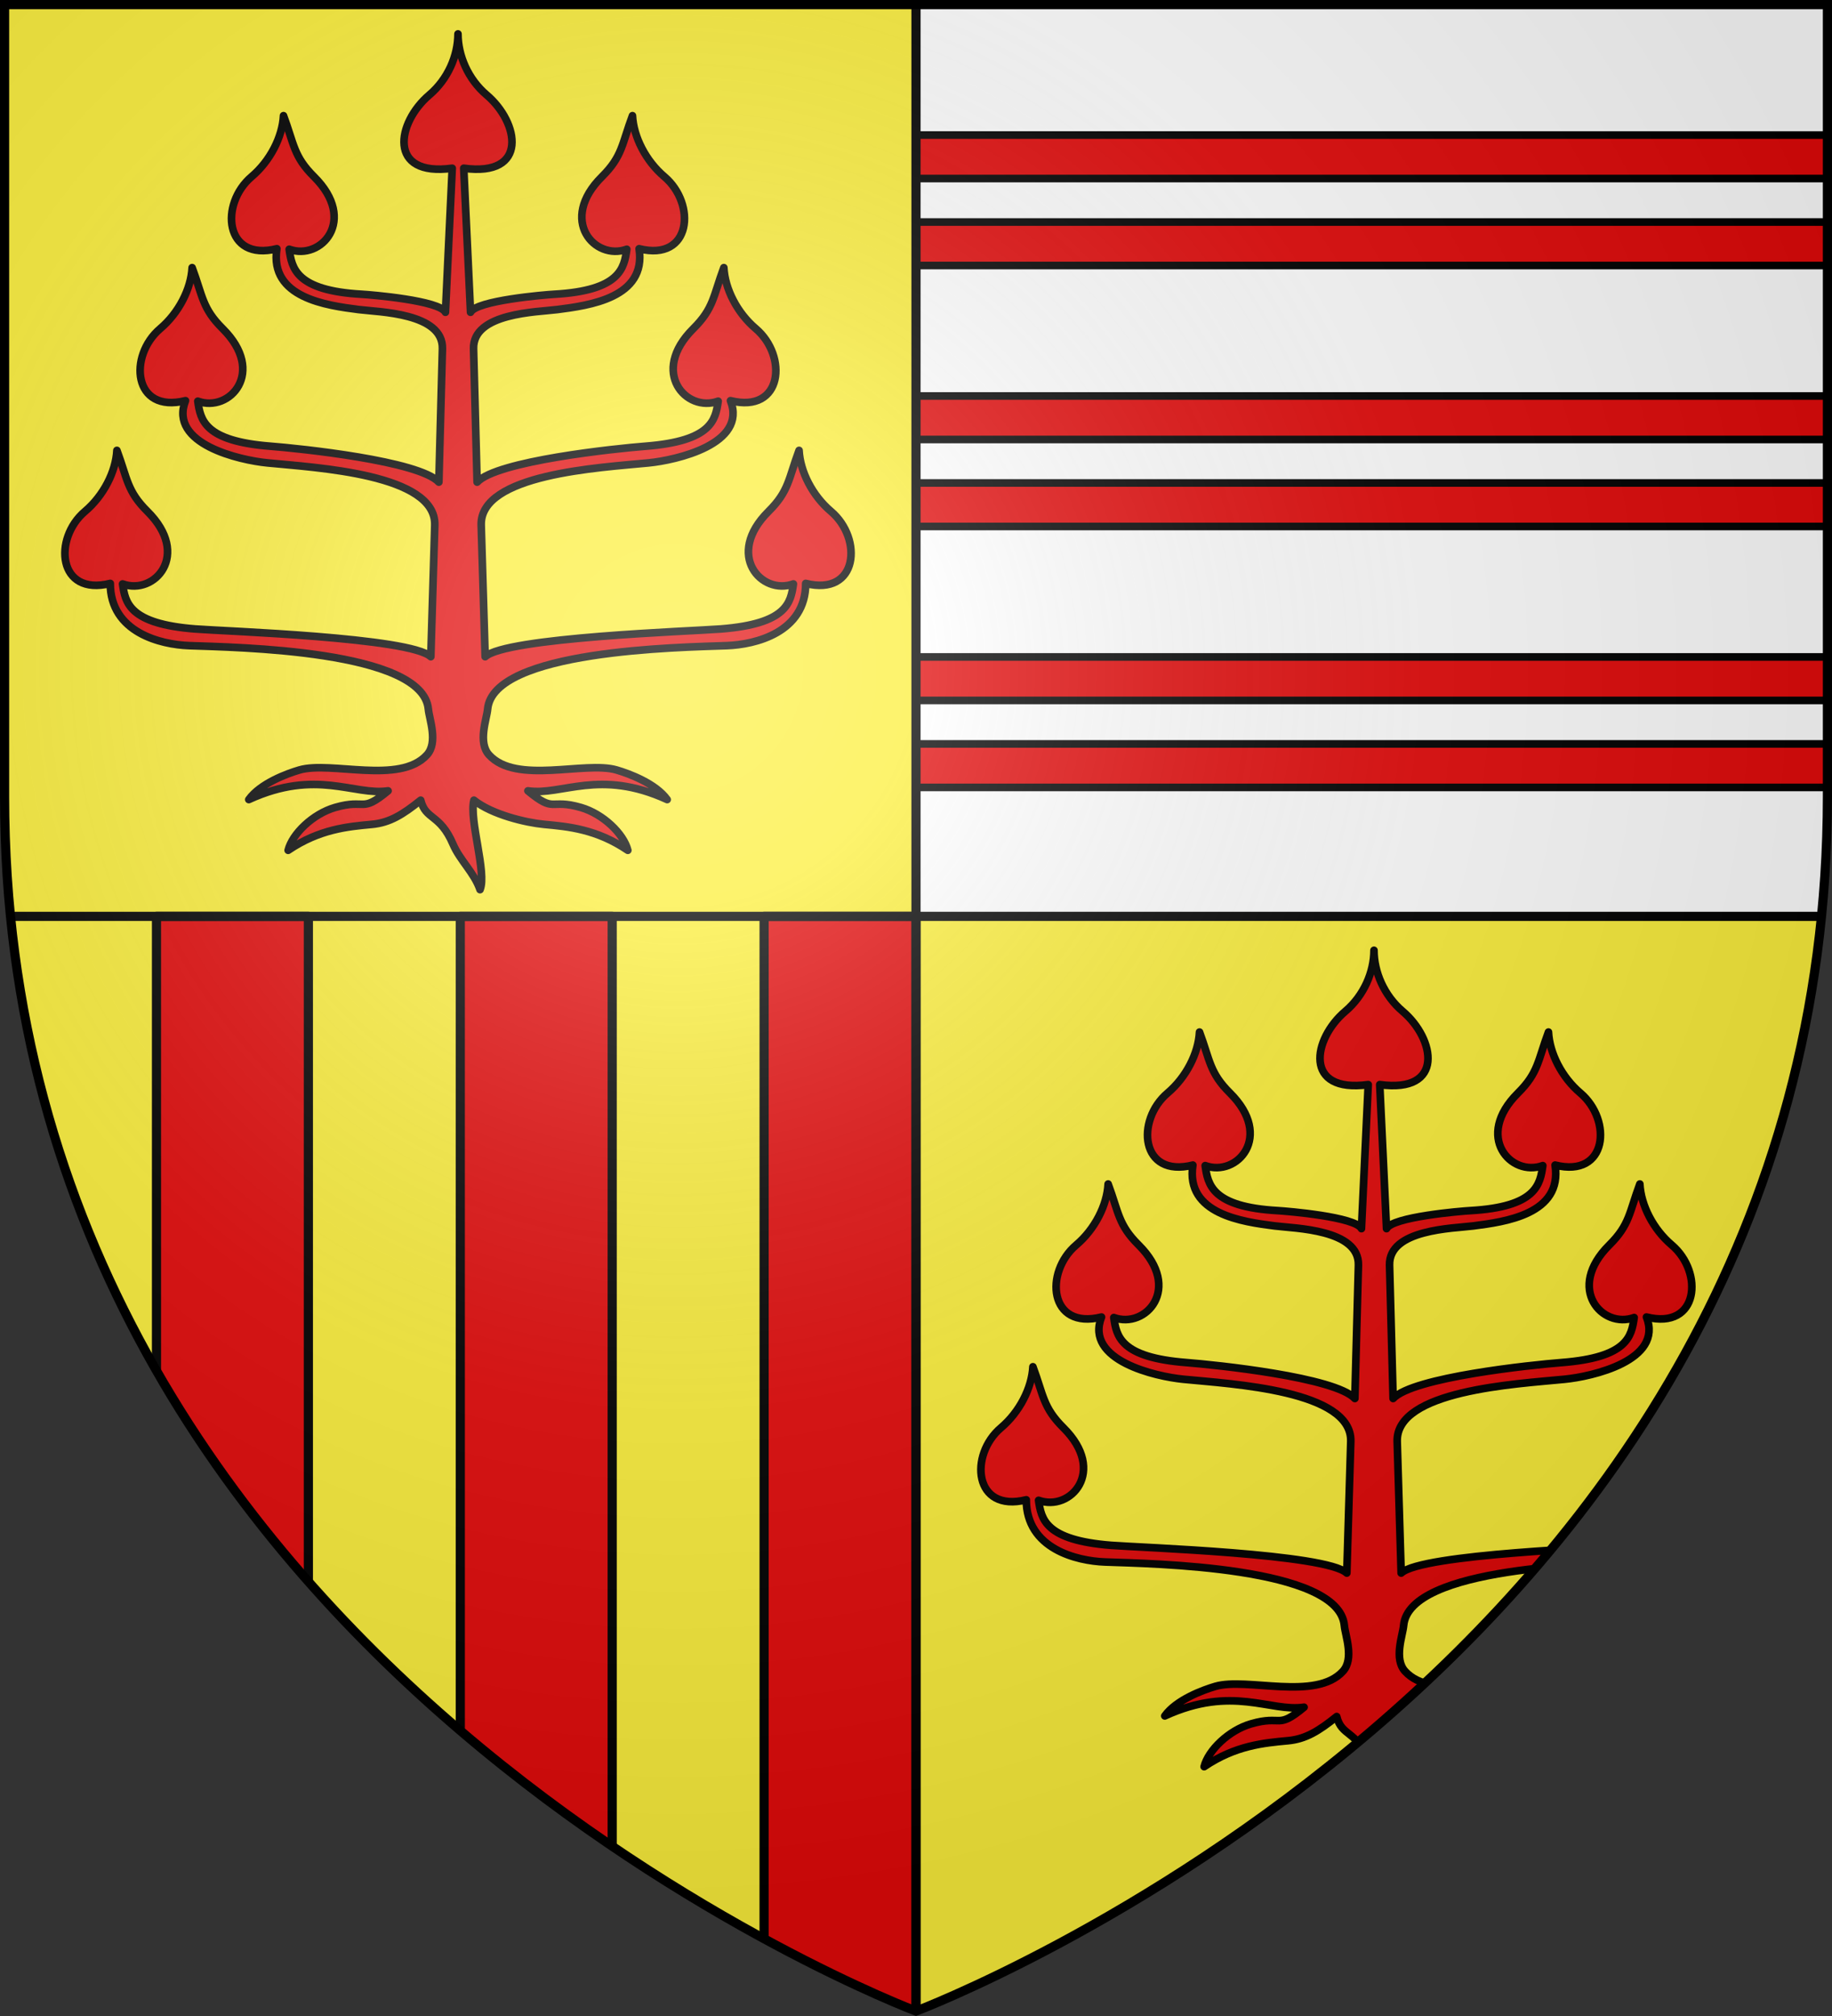 <?xml version="1.0" encoding="UTF-8" standalone="no"?><svg height="660" width="600" xmlns="http://www.w3.org/2000/svg" xmlns:xlink="http://www.w3.org/1999/xlink"><rect width="100%" height="100%" fill="#333333" stroke="none"/><radialGradient id="a" cx="221.445" cy="226.331" gradientTransform="matrix(1.353 0 0 1.35 -77.629 -86.514)" gradientUnits="userSpaceOnUse" r="300"><stop offset="0" stop-color="#fff" stop-opacity=".314"/><stop offset=".19" stop-color="#fff" stop-opacity=".251"/><stop offset=".6" stop-color="#6b6b6b" stop-opacity=".125"/><stop offset="1" stop-opacity=".125"/></radialGradient><clipPath id="b"><path d="m300 658.397s-298.5-112.303-298.5-397.709v-259.188l597.0 0v259.188c0 285.407-298.5 397.709-298.5 397.709z"/></clipPath><clipPath id="c"><path d="m-0 358.397s-298.5-112.303-298.5-397.709v-259.188l597.0 0v259.188c0 285.407-298.5 397.709-298.5 397.709z"/></clipPath><path d="m300 658.5s298.5-112.436 298.5-398.182v-258.818h-597v258.818c0 285.746 298.5 398.182 298.5 398.182z" fill="#fcef3c" fill-rule="evenodd" stroke-width="1.004"/><use clip-path="url(#c)" height="100%" transform="translate(300 300)" width="100%" xlink:href="#d"/><path d="m51.25 300h49.75v359.499h-49.75zm99.5 0h49.75v359.499h-49.75zm99.5 0h49.75v359.499h-49.75z" style="fill:#e20909;stroke:#000;stroke-width:3;stroke-linecap:round;stroke-linejoin:round;clip-path:url(#b)"/><path d="m598.5 1.5v259.563c0 13.534-.669 26.671-1.937 39.437h-296.563v-299z" fill="#fff" fill-rule="evenodd" stroke-width="1.004"/><path d="m300 215.071h298.5v14.238h-298.5zm0 28.476h298.5v14.238h-298.5zm0-113.905h298.5v14.238h-298.5zm0 28.476h298.5v14.238h-298.5zm0-113.905h298.5v14.238h-298.5zm0 28.476h298.5v14.238h-298.5z" fill="#e20909" stroke="#000" stroke-width="2.5"/><path id="d" d="m157.221 291.25c-1.98-5.651-6.546-9.511-8.864-14.91-4.286-9.983-8.954-7.826-10.571-14.374-5.897 4.747-10.172 7.376-15.972 7.914-7.899.733-17.198 1.551-27.444 8.493 1.337-5.37 8.056-11.899 15.347-14.014 10.366-3.007 8.38 2.009 17.378-5.449-11.102 1.66-23.41-7.339-45.615 2.852 3.815-5.318 12.571-8.512 16.573-9.683 10.347-3.029 32.838 4.863 41.767-4.931 3.748-4.111.767-11.701.471-14.979-1.748-19.387-62.991-20.226-78.363-20.796-9.243-.342-25.8-4.28-25.809-20.37-17.215 4.311-18.775-14.694-8.274-23.591 6.064-5.137 10.083-12.984 10.445-19.961 3.478 9.334 3.3 13.328 9.985 19.961 14.368 14.255 2.317 27.579-8.123 23.762.851 6.107 2.111 13.057 23.774 14.738 9.739.756 70.501 2.778 77.173 9.081l1.294-43.071c.504-16.771-38.763-18.8-54.827-20.379-9.018-.886-32.391-6.144-26.808-20.37-17.215 4.311-18.775-14.694-8.274-23.591 6.064-5.137 10.083-12.984 10.445-19.961 3.479 9.334 3.3 13.328 9.985 19.961 14.368 14.255 2.317 27.579-8.123 23.762.851 6.107 2.111 13.057 23.774 14.738 9.739.756 48.715 4.794 55.169 11.762l1.164-43.654c.315-11.808-20.905-12.008-27.407-12.844-10.447-1.342-29.282-3.829-26.808-19.919-17.215 4.311-18.775-14.694-8.274-23.591 6.064-5.137 10.083-12.984 10.445-19.961 3.479 9.334 3.3 13.328 9.985 19.961 14.368 14.255 2.317 27.579-8.123 23.762.851 6.107 2.079 13.531 23.774 14.738 3.131.174 25.562 2.049 27.402 5.897l2.222-47.156c-21.271 2.926-18.204-14.928-7.49-24.005 6.064-5.137 9.375-12.856 9.375-19.965 0 7.098 3.311 14.827 9.375 19.965 10.714 9.077 13.781 26.931-7.49 24.005l2.222 47.156c1.841-3.848 24.271-5.722 27.402-5.897 21.695-1.207 22.923-8.631 23.774-14.738-10.44 3.816-22.491-9.507-8.123-23.762 6.685-6.633 6.506-10.627 9.985-19.961.362 6.977 4.381 14.824 10.445 19.961 10.502 8.896 8.941 27.902-8.274 23.591 2.474 16.09-16.361 18.577-26.808 19.919-6.502.835-27.721 1.035-27.407 12.844l1.164 43.654c6.455-6.967 45.43-11.006 55.169-11.762 21.663-1.681 22.923-8.631 23.774-14.738-10.44 3.816-22.491-9.507-8.123-23.762 6.685-6.633 6.506-10.627 9.985-19.961.362 6.977 4.381 14.824 10.445 19.961 10.502 8.896 8.941 27.901-8.274 23.591 5.583 14.226-17.79 19.484-26.808 20.37-16.064 1.578-55.331 3.608-54.827 20.379l1.294 43.071c6.672-6.304 67.433-8.325 77.173-9.081 21.663-1.681 22.923-8.631 23.774-14.738-10.44 3.816-22.491-9.507-8.123-23.762 6.685-6.633 6.506-10.627 9.985-19.961.362 6.977 4.381 14.824 10.445 19.961 10.502 8.896 8.941 27.901-8.274 23.591-.01 16.09-16.566 20.028-25.809 20.37-15.373.569-76.616 1.408-78.364 20.796-.295 3.278-3.277 10.868.471 14.979 8.928 9.794 31.42 1.901 41.767 4.931 4.002 1.172 12.758 4.365 16.573 9.683-22.205-10.191-34.513-1.192-45.615-2.852 8.998 7.458 7.013 2.442 17.378 5.449 7.291 2.115 14.01 8.644 15.347 14.014-10.246-6.942-19.546-7.76-27.444-8.493-5.8-.538-17.07-3.167-22.967-7.914-1.617 6.549 4.289 23.799 2.001 29.284z" style="fill:#e20909;fill-rule:evenodd;stroke:#000;stroke-width:2.5;stroke-linecap:round;stroke-linejoin:round"/><path d="m300 658.5 0-657m-296.563 298.5 593.125-0" fill="none" stroke="#000" stroke-width="3"/><path d="m300 658.5s298.5-112.436 298.5-398.182v-258.818h-597v258.818c0 285.746 298.5 398.182 298.5 398.182z" fill="url(#a)" fill-rule="evenodd"/><path d="m300 658.397s-298.5-112.303-298.5-397.709v-259.188l597.0 0v259.188c0 285.407-298.5 397.709-298.5 397.709z" fill="none" stroke="#000" stroke-width="3"/></svg>